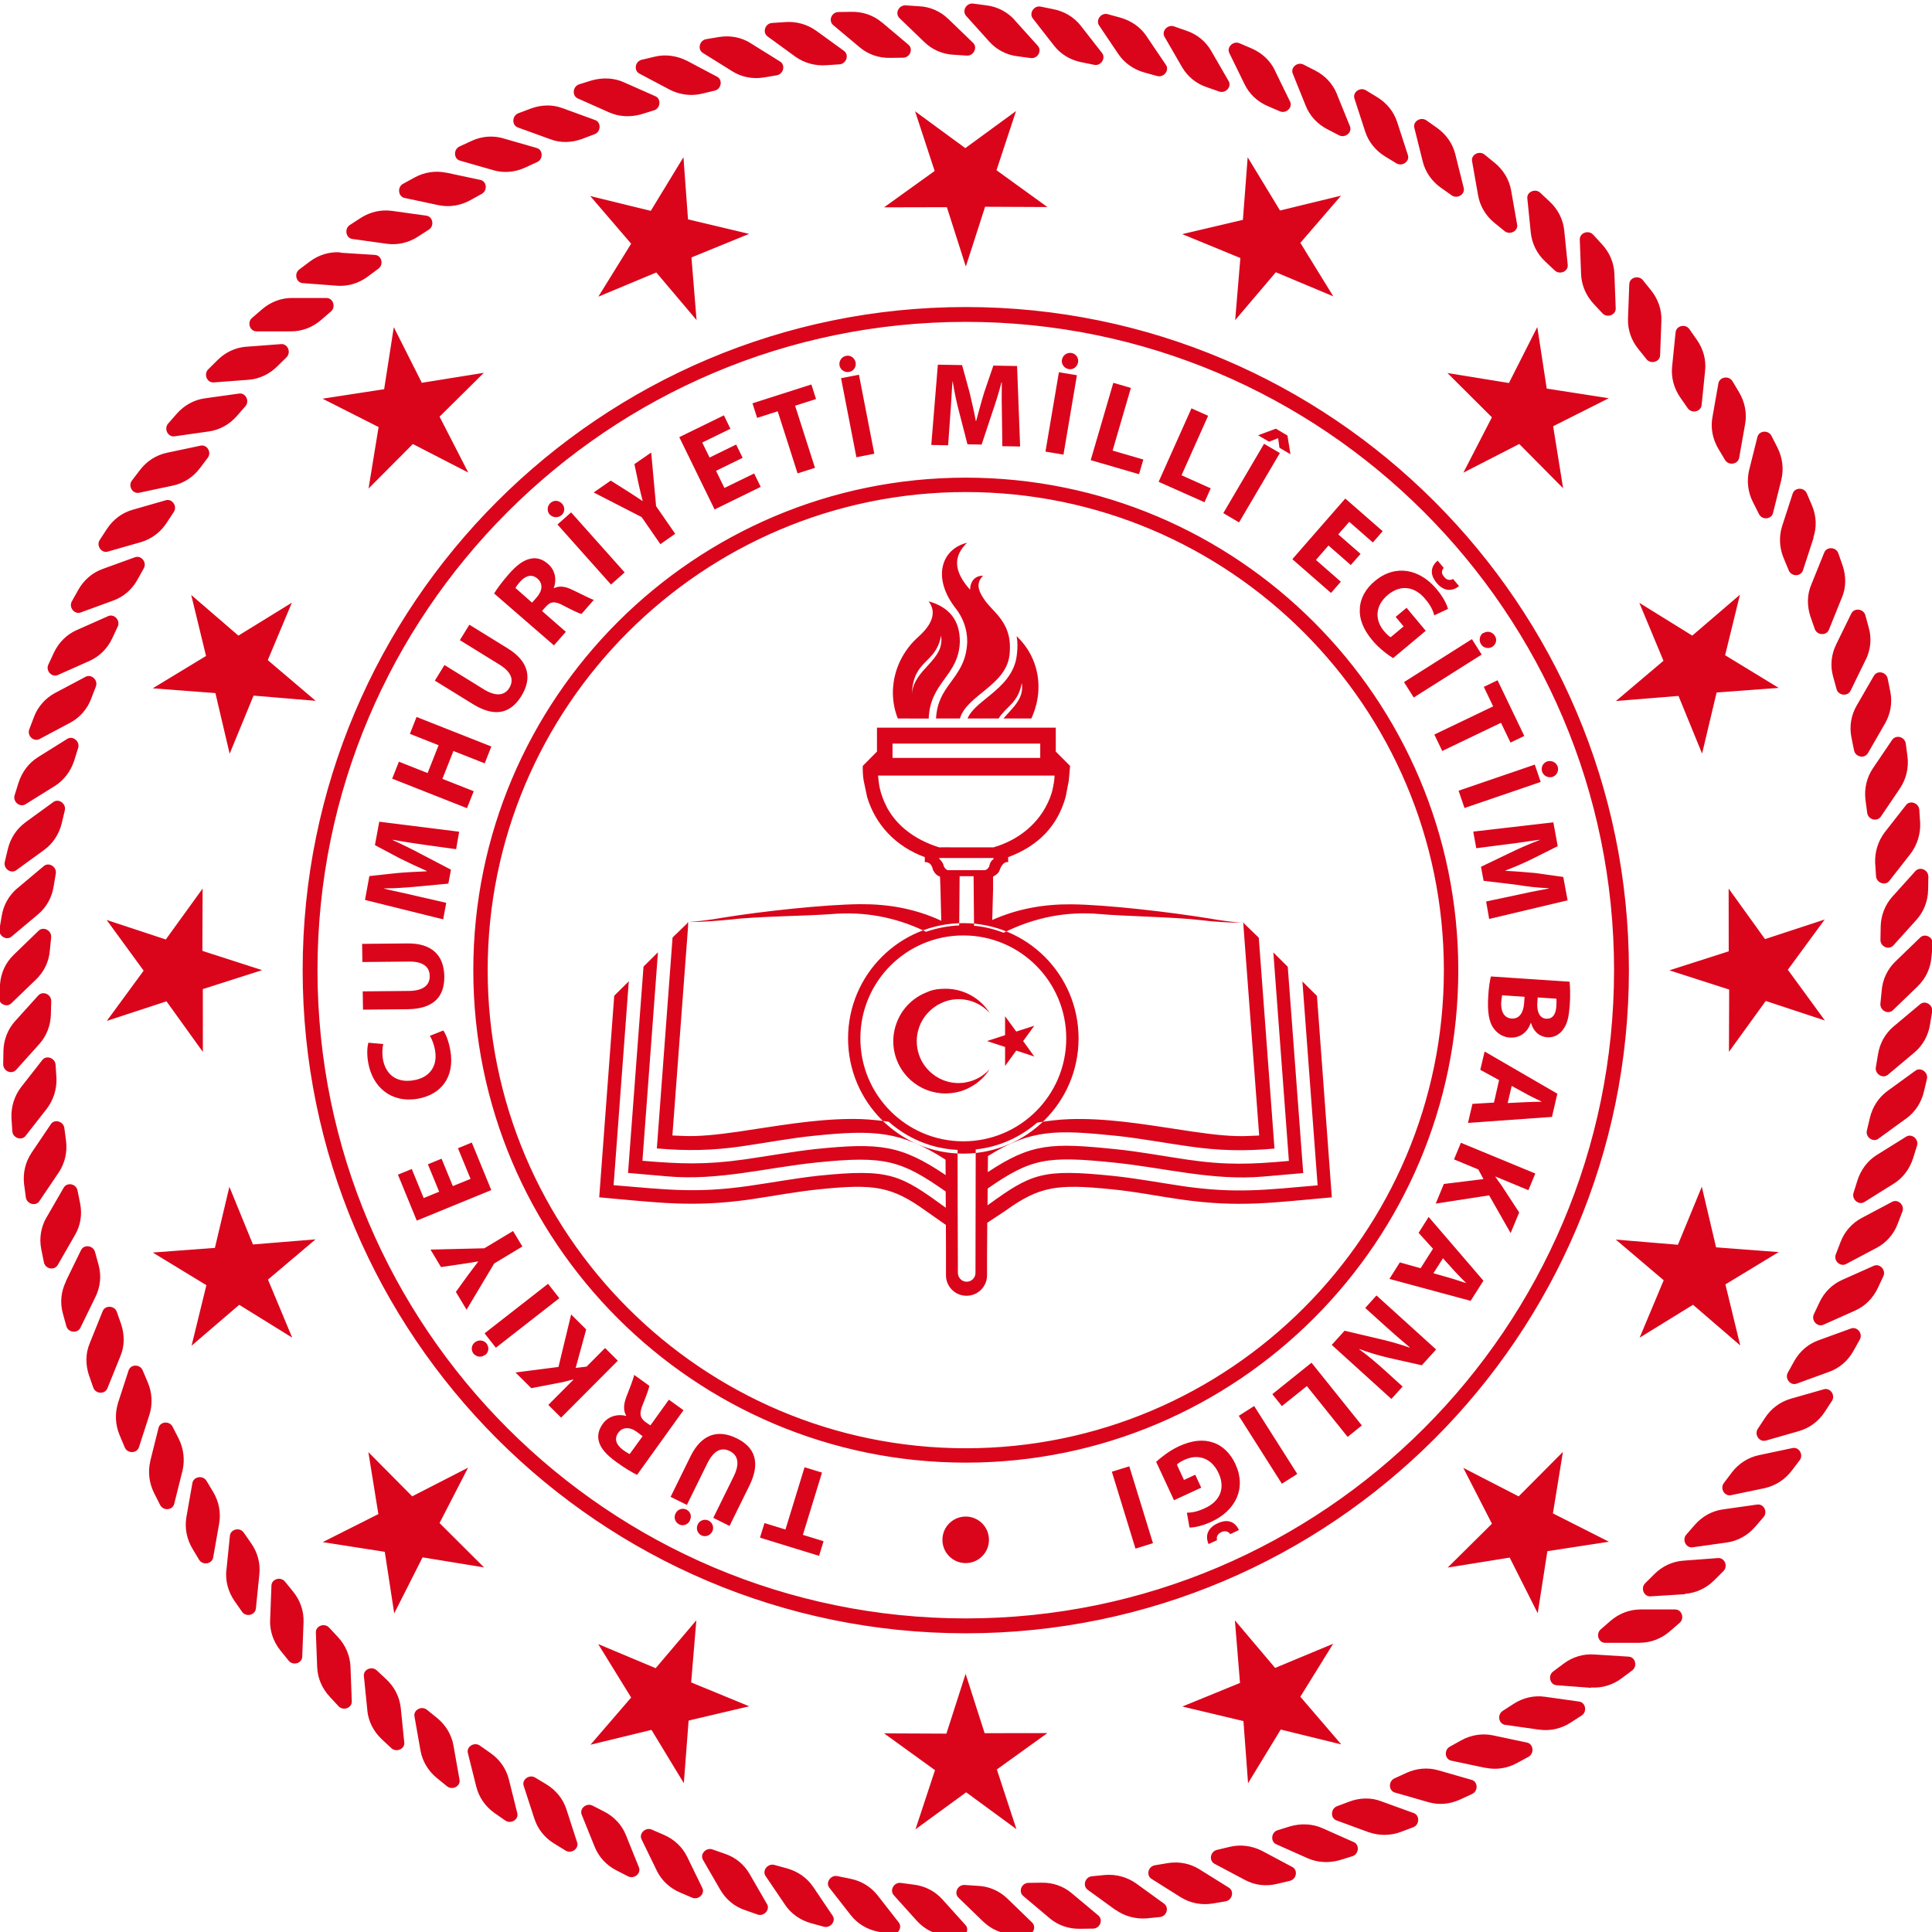 <svg xmlns="http://www.w3.org/2000/svg" fill="#da051b" viewBox="0 0 157 157"><path fill-rule="evenodd" d="m273.25 290.5h-2.814c-0.537 0-0.778-0.728-0.357-1.092l0.806-0.7c0.689-0.594 1.548-0.919 2.432-0.919h2.814c0.541 0 0.781 0.728 0.357 1.092l-0.806 0.696c-0.689 0.597-1.548 0.919-2.432 0.919zm3.681-3.952-2.81 0.177c-0.53 0.035-0.824-0.675-0.431-1.064l0.76-0.753c0.643-0.643 1.478-1.025 2.361-1.085l2.807-0.212c0.537-0.035 0.827 0.675 0.431 1.064l-0.756 0.753c-0.643 0.643-1.478 1.025-2.358 1.089zm3.397-4.2-2.789 0.392c-0.53 0.071-0.87-0.615-0.506-1.032l0.7-0.802c0.601-0.686 1.403-1.128 2.28-1.248l2.789-0.396c0.534-0.071 0.87 0.612 0.506 1.029l-0.703 0.81c-0.601 0.686-1.403 1.124-2.28 1.248zm3.093-4.42-2.757 0.576c-0.527 0.106-0.912-0.548-0.576-0.99l0.643-0.852c0.548-0.725 1.322-1.22 2.185-1.407l2.754-0.583c0.527-0.106 0.912 0.551 0.576 0.993l-0.647 0.852c-0.548 0.721-1.319 1.216-2.181 1.411zm2.772-4.634-2.701 0.774c-0.52 0.141-0.951-0.484-0.65-0.954l0.587-0.891c0.495-0.76 1.234-1.308 2.082-1.555l2.708-0.774c0.52-0.141 0.951 0.484 0.65 0.951l-0.587 0.894c-0.502 0.76-1.234 1.312-2.086 1.552zm2.446-4.815-2.641 0.962c-0.509 0.177-0.979-0.417-0.711-0.901l0.516-0.93c0.445-0.795 1.138-1.396 1.973-1.693l2.644-0.962c0.509-0.177 0.979 0.417 0.714 0.901l-0.523 0.933c-0.442 0.795-1.138 1.393-1.972 1.693zm2.107-4.974-2.574 1.149c-0.491 0.212-1.004-0.353-0.774-0.852l0.456-0.965c0.385-0.827 1.039-1.471 1.849-1.831l2.57-1.145c0.491-0.212 1.011 0.353 0.774 0.852l-0.456 0.969c-0.389 0.824-1.039 1.467-1.845 1.824zm1.753-5.101-2.489 1.319c-0.474 0.247-1.029-0.283-0.827-0.792l0.385-0.997c0.318-0.848 0.933-1.538 1.714-1.955l2.485-1.319c0.474-0.247 1.029 0.283 0.827 0.795l-0.382 0.997c-0.318 0.852-0.933 1.541-1.714 1.955zm1.393-5.215-2.386 1.492c-0.456 0.283-1.043-0.212-0.884-0.739l0.318-1.018c0.283-0.87 0.824-1.601 1.577-2.068l2.383-1.488c0.46-0.283 1.05 0.212 0.884 0.732l-0.318 1.018c-0.283 0.873-0.824 1.605-1.573 2.071zm1.022-5.303-2.277 1.654c-0.435 0.318-1.057-0.141-0.93-0.668l0.247-1.039c0.212-0.887 0.711-1.654 1.425-2.174l2.277-1.654c0.435-0.318 1.053 0.141 0.933 0.672l-0.247 1.039c-0.212 0.887-0.711 1.651-1.425 2.171zm0.654-5.354-2.153 1.806c-0.417 0.353-1.071-0.071-0.979-0.608l0.177-1.05c0.141-0.901 0.59-1.7 1.269-2.269l2.156-1.806c0.417-0.353 1.068 0.071 0.976 0.604l-0.177 1.057c-0.141 0.898-0.594 1.697-1.273 2.269zm0.283-5.394-2.026 1.955c-0.392 0.375-1.068 0.018-1.018-0.537l0.106-1.064c0.071-0.908 0.474-1.739 1.11-2.354l2.022-1.955c0.389-0.375 1.068-0.016 1.015 0.537l-0.106 1.064c-0.071 0.905-0.467 1.736-1.107 2.351zm-0.106-5.399-1.884 2.089c-0.364 0.399-1.06 0.106-1.05-0.46l0.019-1.071c0.019-0.909 0.353-1.76 0.94-2.421l1.881-2.089c0.361-0.399 1.064-0.106 1.053 0.467l-0.019 1.064c-0.019 0.912-0.353 1.764-0.94 2.421zm-0.477-5.374-1.732 2.213c-0.318 0.431-1.053 0.177-1.085-0.385l-0.071-1.071c-0.035-0.905 0.247-1.782 0.774-2.482l1.732-2.213c0.318-0.428 1.05-0.177 1.082 0.385l0.071 1.071c0.035 0.908-0.247 1.782-0.774 2.482zm-0.848-5.333-1.577 2.33c-0.318 0.449-1.039 0.247-1.11-0.318l-0.141-1.06c-0.106-0.905 0.106-1.799 0.594-2.531l1.577-2.33c0.318-0.449 1.039-0.247 1.107 0.318l0.141 1.06c0.106 0.905-0.106 1.792-0.594 2.528zm-1.227-5.257-1.403 2.432c-0.283 0.47-1.022 0.318-1.128-0.247l-0.212-1.05c-0.177-0.891-0.019-1.796 0.424-2.563l1.403-2.432c0.283-0.47 1.022-0.318 1.124 0.247l0.212 1.046c0.177 0.891 0.019 1.799-0.421 2.566zm-1.58-5.165-1.234 2.531c-0.247 0.481-1 0.378-1.135-0.141l-0.283-1.032c-0.247-0.877-0.141-1.792 0.247-2.588l1.237-2.528c0.247-0.484 1-0.378 1.138 0.141l0.283 1.032c0.247 0.877 0.141 1.792-0.247 2.588zm-1.941-5.036-1.053 2.609c-0.212 0.498-0.969 0.445-1.145-0.071l-0.353-1.008c-0.283-0.859-0.283-1.778 0.071-2.598l1.053-2.609c0.212-0.502 0.972-0.449 1.145 0.071l0.354 1.011c0.283 0.863 0.283 1.778-0.071 2.598zm-2.287-4.895-0.873 2.676c-0.177 0.513-0.93 0.516-1.149 5e-3l-0.41-0.986c-0.354-0.838-0.399-1.757-0.141-2.595l0.87-2.676c0.177-0.513 0.933-0.516 1.149 0l0.421 0.983c0.353 0.841 0.396 1.757 0.106 2.595zm-2.623-4.713-0.682 2.729c-0.141 0.527-0.894 0.583-1.145 0.071l-0.484-0.958c-0.414-0.81-0.513-1.718-0.318-2.577l0.682-2.729c0.141-0.523 0.898-0.576 1.149-0.071l0.481 0.951c0.41 0.81 0.516 1.725 0.318 2.581zm-2.945-4.525-0.488 2.768c-0.106 0.53-0.855 0.643-1.142 0.177l-0.548-0.916c-0.467-0.785-0.64-1.686-0.484-2.552l0.488-2.772c0.106-0.53 0.852-0.636 1.138-0.177l0.548 0.919c0.463 0.785 0.64 1.683 0.488 2.556zm-3.256-4.307-0.283 2.796c-0.071 0.537-0.806 0.696-1.124 0.247l-0.608-0.873c-0.52-0.749-0.756-1.637-0.665-2.513l0.283-2.796c0.071-0.541 0.81-0.7 1.121-0.247l0.615 0.88c0.523 0.746 0.756 1.63 0.661 2.51zm-3.55-4.073-0.106 2.81c-0.018 0.537-0.756 0.753-1.107 0.318l-0.665-0.831c-0.576-0.711-0.87-1.577-0.838-2.46l0.106-2.81c0.018-0.541 0.756-0.753 1.107-0.318l0.668 0.831c0.569 0.707 0.87 1.58 0.831 2.46zm-3.82-3.814 0.106 2.814c0.019 0.541-0.7 0.802-1.078 0.399l-0.728-0.785c-0.619-0.668-0.972-1.516-1.008-2.397l-0.106-2.814c-0.01-0.537 0.703-0.802 1.085-0.396l0.721 0.785c0.619 0.668 0.976 1.516 1.008 2.397zm-4.078-3.535 0.283 2.796c0.071 0.537-0.64 0.855-1.046 0.474l-0.781-0.732c-0.665-0.619-1.075-1.446-1.17-2.322l-0.283-2.796c-0.071-0.537 0.647-0.845 1.046-0.47l0.781 0.732c0.665 0.622 1.078 1.442 1.17 2.319zm-4.316-3.245 0.488 2.772c0.106 0.534-0.583 0.891-1.018 0.541l-0.827-0.672c-0.703-0.576-1.174-1.361-1.326-2.234l-0.488-2.768c-0.106-0.534 0.583-0.894 1.011-0.544l0.831 0.675c0.703 0.573 1.174 1.361 1.329 2.231zm-4.535-2.934 0.682 2.729c0.141 0.523-0.516 0.933-0.976 0.612l-0.87-0.615c-0.742-0.523-1.269-1.276-1.481-2.132l-0.682-2.733c-0.141-0.527 0.52-0.93 0.976-0.615l0.87 0.615c0.742 0.527 1.273 1.283 1.481 2.139zm-4.725-2.616 0.87 2.676c0.177 0.513-0.452 0.969-0.93 0.679l-0.912-0.555c-0.778-0.474-1.35-1.184-1.626-2.026l-0.87-2.676c-0.177-0.513 0.452-0.965 0.926-0.679l0.912 0.555c0.781 0.467 1.354 1.184 1.63 2.026zm-4.897-2.269 1.057 2.605c0.212 0.498-0.385 0.997-0.88 0.742l-0.944-0.488c-0.813-0.417-1.435-1.089-1.764-1.909l-1.053-2.609c-0.212-0.498 0.382-0.993 0.873-0.742l0.954 0.488c0.813 0.414 1.428 1.089 1.76 1.909zm-5.044-1.93 1.234 2.528c0.247 0.484-0.318 1.015-0.82 0.802l-0.983-0.424c-0.838-0.357-1.506-0.983-1.891-1.782l-1.234-2.528c-0.247-0.481 0.318-1.018 0.824-0.799l0.983 0.421c0.841 0.361 1.51 0.986 1.895 1.782zm-5.165-1.573 1.407 2.436c0.283 0.47-0.247 1.039-0.767 0.855l-1.008-0.353c-0.863-0.283-1.573-0.877-2.015-1.644l-1.407-2.436c-0.283-0.47 0.247-1.039 0.764-0.859l1.008 0.353c0.863 0.283 1.573 0.877 2.015 1.64zm-5.265-1.209 1.577 2.33c0.318 0.452-0.177 1.057-0.707 0.912l-1.029-0.283c-0.884-0.247-1.63-0.771-2.125-1.499l-1.573-2.337c-0.283-0.445 0.177-1.05 0.703-0.908l1.032 0.283c0.877 0.247 1.63 0.767 2.121 1.495zm-5.336-0.838 1.732 2.216c0.318 0.428-0.106 1.064-0.64 0.954l-1.046-0.212c-0.898-0.177-1.679-0.65-2.224-1.35l-1.729-2.216c-0.318-0.424 0.106-1.06 0.64-0.954l1.043 0.212c0.894 0.177 1.679 0.647 2.224 1.347zm-5.375-0.463 1.881 2.089c0.361 0.403-0.019 1.068-0.576 0.993l-1.053-0.141c-0.912-0.106-1.722-0.534-2.315-1.195l-1.884-2.093c-0.357-0.403 0.019-1.064 0.576-0.997l1.057 0.141c0.905 0.106 1.718 0.534 2.312 1.191zm-5.401-0.106 2.026 1.958c0.385 0.371 0.035 1.06-0.506 1.032l-1.064-0.071c-0.909-0.035-1.75-0.41-2.386-1.022l-2.029-1.955c-0.389-0.375-0.071-1.064 0.502-1.036l1.064 0.071c0.916 0.035 1.753 0.41 2.39 1.025zm-5.391 0.283 2.153 1.813c0.417 0.353 0.141 1.053-0.428 1.064l-1.068 0.013c-0.912 0.018-1.778-0.283-2.453-0.855l-2.156-1.806c-0.417-0.353-0.141-1.06 0.424-1.064l1.068-0.017c0.916-0.013 1.778 0.283 2.457 0.855zm-5.358 0.668 2.277 1.651c0.435 0.318 0.212 1.046-0.354 1.096l-1.068 0.071c-0.905 0.071-1.796-0.177-2.51-0.682l-2.273-1.654c-0.438-0.318-0.212-1.05 0.354-1.096l1.064-0.071c0.905-0.071 1.792 0.177 2.51 0.689zm-5.303 1.032 2.39 1.488c0.456 0.283 0.283 1.032-0.283 1.121l-1.057 0.177c-0.898 0.141-1.796-0.035-2.549-0.509l-2.386-1.488c-0.46-0.283-0.283-1.032 0.283-1.121l1.057-0.177c0.901-0.141 1.799 0.035 2.549 0.506zm-5.213 1.407 2.485 1.315c0.474 0.247 0.353 1.015-0.212 1.135l-1.039 0.247c-0.891 0.212-1.803 0.071-2.577-0.318l-2.489-1.319c-0.474-0.247-0.354-1.011 0.212-1.128l1.039-0.247c0.887-0.212 1.796-0.071 2.581 0.318zm-5.107 1.76 2.574 1.138c0.491 0.212 0.417 0.986-0.106 1.149l-1.029 0.318c-0.87 0.247-1.789 0.212-2.595-0.141l-2.57-1.142c-0.491-0.212-0.417-0.983 0.106-1.149l1.022-0.318c0.873-0.247 1.789-0.212 2.595 0.141zm-4.967 2.11 2.644 0.965c0.506 0.177 0.484 0.951-0.035 1.149l-1 0.378c-0.845 0.318-1.771 0.353-2.598 0.034l-2.644-0.958c-0.506-0.177-0.481-0.954 0.035-1.152l1-0.378c0.848-0.318 1.771-0.353 2.598-0.035zm-4.808 2.457 2.704 0.778c0.52 0.141 0.551 0.916 0.035 1.149l-0.969 0.445c-0.831 0.382-1.743 0.46-2.588 0.212l-2.711-0.778c-0.516-0.141-0.544-0.916-0.035-1.149l0.969-0.449c0.824-0.385 1.739-0.46 2.591-0.212zm-4.629 2.786 2.754 0.587c0.527 0.106 0.612 0.873 0.106 1.142l-0.933 0.516c-0.795 0.438-1.704 0.576-2.57 0.396l-2.754-0.587c-0.527-0.106-0.612-0.873-0.141-1.142l0.94-0.516c0.799-0.438 1.704-0.576 2.566-0.396zm-4.42 3.104 2.786 0.389c0.534 0.071 0.672 0.827 0.212 1.131l-0.901 0.58c-0.764 0.495-1.658 0.696-2.531 0.573l-2.789-0.389c-0.534-0.071-0.665-0.831-0.212-1.131l0.894-0.583c0.771-0.491 1.665-0.693 2.538-0.569zm-4.192 3.401 2.807 0.177c0.537 0.035 0.728 0.781 0.283 1.117l-0.859 0.636c-0.725 0.551-1.605 0.81-2.485 0.753l-2.807-0.212c-0.541-0.035-0.728-0.781-0.283-1.113l0.855-0.643c0.725-0.544 1.605-0.81 2.489-0.746zm-3.947 3.679h2.817c0.537 0 0.778 0.732 0.357 1.096l-0.806 0.696c-0.689 0.597-1.545 0.919-2.432 0.919h-2.81c-0.541 0-0.785-0.732-0.361-1.092l0.806-0.696c0.689-0.597 1.545-0.926 2.432-0.926zm-3.679 3.958 2.81-0.212c0.537-0.035 0.827 0.672 0.438 1.064l-0.764 0.753c-0.643 0.64-1.478 1.025-2.358 1.085l-2.81 0.212c-0.537 0.035-0.831-0.675-0.431-1.068l0.756-0.749c0.647-0.647 1.478-1.025 2.361-1.089zm-3.394 4.195 2.789-0.389c0.534-0.071 0.87 0.615 0.506 1.032l-0.7 0.802c-0.601 0.686-1.403 1.128-2.28 1.248l-2.786 0.396c-0.534 0.071-0.873-0.612-0.513-1.036l0.703-0.802c0.601-0.682 1.403-1.131 2.28-1.251zm-3.093 4.427 2.75-0.583c0.53-0.106 0.916 0.548 0.576 0.993l-0.643 0.852c-0.548 0.725-1.322 1.22-2.188 1.403l-2.75 0.583c-0.527 0.106-0.912-0.551-0.58-0.99l0.647-0.848c0.551-0.728 1.322-1.227 2.185-1.407zm-2.779 4.631 2.704-0.778c0.52-0.141 0.951 0.491 0.647 0.951l-0.587 0.894c-0.498 0.764-1.234 1.312-2.082 1.559l-2.704 0.774c-0.516 0.141-0.947-0.488-0.647-0.951l0.587-0.898c0.498-0.76 1.234-1.312 2.082-1.552zm-2.443 4.811 2.644-0.958c0.506-0.177 0.979 0.421 0.711 0.901l-0.52 0.933c-0.445 0.799-1.138 1.396-1.973 1.693l-2.641 0.965c-0.506 0.177-0.983-0.417-0.714-0.905l0.523-0.933c0.445-0.795 1.142-1.396 1.973-1.697zm-2.107 4.969 2.57-1.142c0.491-0.212 1.008 0.354 0.774 0.852l-0.452 0.965c-0.385 0.824-1.039 1.467-1.849 1.828l-2.57 1.145c-0.491 0.212-1.008-0.353-0.767-0.852l0.452-0.969c0.385-0.824 1.039-1.471 1.849-1.835zm-1.753 5.109 2.489-1.322c0.474-0.247 1.032 0.283 0.831 0.795l-0.385 0.997c-0.318 0.845-0.933 1.541-1.714 1.951l-2.485 1.322c-0.477 0.247-1.032-0.283-0.827-0.792l0.378-1c0.318-0.848 0.937-1.534 1.714-1.955zm-1.389 5.217 2.386-1.492c0.456-0.283 1.046 0.212 0.884 0.735l-0.318 1.022c-0.283 0.87-0.827 1.598-1.573 2.071l-2.393 1.488c-0.452 0.283-1.046-0.212-0.88-0.735l0.318-1.018c0.283-0.873 0.827-1.601 1.577-2.071zm-1.025 5.299 2.28-1.658c0.435-0.318 1.057 0.141 0.93 0.675l-0.247 1.039c-0.212 0.887-0.711 1.654-1.428 2.178l-2.273 1.651c-0.438 0.318-1.06-0.141-0.933-0.668l0.247-1.039c0.212-0.887 0.711-1.654 1.425-2.174zm-0.654 5.358 2.156-1.81c0.414-0.354 1.068 0.071 0.976 0.604l-0.177 1.053c-0.141 0.901-0.59 1.697-1.269 2.269l-2.156 1.806c-0.41 0.353-1.068-0.071-0.976-0.601l0.177-1.057c0.141-0.898 0.594-1.697 1.269-2.269zm-0.283 5.395 2.022-1.958c0.389-0.368 1.064-0.013 1.015 0.541l-0.106 1.064c-0.071 0.905-0.474 1.736-1.11 2.351l-2.029 1.955c-0.385 0.375-1.064 0.016-1.011-0.537l0.106-1.064c0.071-0.905 0.47-1.736 1.11-2.347zm0.106 5.397 1.884-2.089c0.361-0.396 1.06-0.106 1.053 0.463l-0.028 1.068c-0.019 0.909-0.353 1.764-0.944 2.421l-1.881 2.093c-0.361 0.403-1.06 0.106-1.05-0.463l0.019-1.068c0.019-0.912 0.354-1.764 0.94-2.421zm0.477 5.376 1.732-2.216c0.318-0.424 1.05-0.177 1.082 0.389l0.071 1.075c0.035 0.905-0.247 1.782-0.774 2.478l-1.732 2.216c-0.318 0.424-1.057 0.177-1.082-0.392l-0.071-1.068c-0.035-0.908 0.247-1.789 0.774-2.482zm0.852 5.332 1.573-2.33c0.283-0.452 1.039-0.247 1.103 0.318l0.141 1.064c0.106 0.901-0.106 1.792-0.594 2.528l-1.577 2.333c-0.283 0.449-1.039 0.247-1.103-0.318l-0.141-1.057c-0.106-0.905 0.106-1.796 0.597-2.531zm1.216 5.258 1.407-2.439c0.283-0.463 1.022-0.318 1.124 0.247l0.212 1.046c0.177 0.894 0.028 1.799-0.424 2.563l-1.403 2.439c-0.283 0.467-1.022 0.318-1.124-0.247l-0.212-1.05c-0.177-0.894-0.019-1.799 0.417-2.566zm1.584 5.161 1.234-2.531c0.247-0.481 0.997-0.375 1.138 0.177l0.283 1.032c0.247 0.88 0.141 1.789-0.247 2.591l-1.234 2.528c-0.247 0.484-1 0.378-1.138-0.141l-0.283-1.032c-0.247-0.88-0.141-1.796 0.247-2.591zm1.941 5.037 1.05-2.605c0.212-0.502 0.969-0.452 1.149 0.071l0.353 1.008c0.283 0.863 0.283 1.778-0.071 2.602l-1.053 2.605c-0.212 0.502-0.969 0.449-1.145-0.071l-0.353-1.008c-0.283-0.863-0.283-1.775 0.071-2.598zm2.284 4.889 0.87-2.672c0.177-0.52 0.93-0.52 1.145-5e-3l0.417 0.986c0.353 0.834 0.396 1.753 0.141 2.595l-0.866 2.676c-0.177 0.513-0.937 0.513-1.149 5e-3l-0.414-0.986c-0.357-0.841-0.396-1.753-0.141-2.595zm2.623 4.72 0.682-2.729c0.141-0.527 0.901-0.583 1.149-0.071l0.484 0.947c0.407 0.817 0.513 1.725 0.318 2.584l-0.682 2.733c-0.141 0.52-0.894 0.573-1.145 0.071l-0.481-0.951c-0.41-0.81-0.516-1.725-0.318-2.581zm2.945 4.522 0.488-2.768c0.106-0.534 0.852-0.643 1.142-0.177l0.551 0.919c0.467 0.781 0.633 1.686 0.481 2.552l-0.488 2.772c-0.106 0.534-0.852 0.64-1.142 0.177l-0.548-0.916c-0.463-0.785-0.636-1.683-0.484-2.556zm3.252 4.308 0.283-2.796c0.071-0.534 0.799-0.7 1.124-0.247l0.608 0.877c0.523 0.746 0.756 1.633 0.661 2.51l-0.283 2.8c-0.071 0.534-0.81 0.696-1.124 0.247l-0.612-0.877c-0.516-0.746-0.753-1.633-0.665-2.513zm3.552 4.075 0.106-2.814c0.019-0.537 0.753-0.753 1.103-0.318l0.675 0.831c0.569 0.707 0.863 1.577 0.831 2.46l-0.106 2.814c-0.019 0.537-0.753 0.749-1.103 0.318l-0.672-0.831c-0.573-0.711-0.866-1.577-0.838-2.457zm3.822 3.814-0.106-2.814c-0.019-0.541 0.703-0.802 1.078-0.396l0.728 0.781c0.619 0.665 0.972 1.516 1.008 2.397l0.106 2.81c0.019 0.544-0.7 0.806-1.082 0.396l-0.721-0.781c-0.619-0.668-0.979-1.513-1.008-2.393zm4.08 3.535-0.283-2.8c-0.071-0.534 0.64-0.852 1.046-0.47l0.781 0.732c0.665 0.619 1.075 1.442 1.17 2.322l0.283 2.796c0.071 0.534-0.647 0.845-1.05 0.47l-0.785-0.735c-0.665-0.619-1.075-1.439-1.167-2.319zm4.316 3.245-0.488-2.768c-0.106-0.534 0.583-0.894 1.015-0.544l0.831 0.672c0.703 0.576 1.17 1.365 1.322 2.234l0.491 2.768c0.106 0.53-0.58 0.891-1.011 0.544l-0.831-0.675c-0.703-0.576-1.174-1.361-1.329-2.234zm4.534 2.938-0.682-2.729c-0.141-0.523 0.52-0.933 0.976-0.612l0.873 0.615c0.746 0.523 1.269 1.276 1.481 2.135l0.682 2.729c0.141 0.527-0.52 0.93-0.976 0.608l-0.873-0.608c-0.742-0.527-1.269-1.28-1.478-2.139zm4.725 2.612-0.87-2.676c-0.177-0.513 0.452-0.965 0.926-0.679l0.916 0.551c0.778 0.474 1.354 1.184 1.626 2.026l0.87 2.68c0.177 0.509-0.452 0.965-0.93 0.679l-0.912-0.559c-0.778-0.47-1.354-1.184-1.626-2.026zm4.897 2.273-1.053-2.605c-0.212-0.502 0.385-0.993 0.88-0.742l0.947 0.484c0.813 0.417 1.439 1.092 1.764 1.912l1.053 2.609c0.212 0.498-0.382 0.993-0.877 0.742l-0.951-0.488c-0.81-0.414-1.432-1.089-1.764-1.912zm5.044 1.93-1.23-2.528c-0.247-0.484 0.318-1.022 0.824-0.802l0.979 0.424c0.838 0.361 1.506 0.986 1.895 1.782l1.23 2.528c0.247 0.484-0.318 1.018-0.824 0.799l-0.983-0.421c-0.838-0.357-1.506-0.986-1.895-1.782zm5.168 1.573-1.407-2.436c-0.283-0.47 0.247-1.039 0.767-0.855l1.008 0.353c0.863 0.283 1.573 0.877 2.011 1.644l1.407 2.436c0.283 0.47-0.247 1.039-0.767 0.855l-1.004-0.354c-0.863-0.283-1.573-0.88-2.011-1.644zm5.259 1.205-1.577-2.326c-0.318-0.452 0.177-1.057 0.707-0.912l1.029 0.283c0.88 0.247 1.63 0.771 2.125 1.502l1.573 2.33c0.318 0.445-0.177 1.05-0.703 0.908l-1.032-0.283c-0.884-0.247-1.63-0.767-2.125-1.502zm5.336 0.841-1.729-2.213c-0.353-0.428 0.106-1.064 0.636-0.958l1.046 0.212c0.898 0.177 1.679 0.654 2.224 1.347l1.732 2.216c0.318 0.424-0.106 1.06-0.64 0.954l-1.046-0.212c-0.898-0.177-1.679-0.647-2.224-1.35zm5.378 0.47-1.881-2.089c-0.361-0.403 0.019-1.068 0.573-0.997l1.057 0.141c0.909 0.106 1.722 0.534 2.315 1.191l1.884 2.089c0.357 0.403-0.019 1.068-0.573 0.997l-1.06-0.141c-0.901-0.106-1.718-0.53-2.312-1.188zm5.401 0.071-2.022-1.958c-0.389-0.371-0.071-1.06 0.502-1.032l1.064 0.071c0.912 0.035 1.753 0.41 2.39 1.018l2.022 1.958c0.389 0.375 0.071 1.064-0.502 1.036l-1.064-0.071c-0.912-0.035-1.753-0.414-2.39-1.025zm5.391-0.283-2.153-1.813c-0.414-0.353-0.141-1.053 0.424-1.064l1.068-0.016c0.912-0.015 1.778 0.283 2.453 0.859l2.16 1.806c0.41 0.354 0.141 1.057-0.428 1.068l-1.068 0.014c-0.912 0.015-1.778-0.283-2.453-0.852zm5.362-0.665-2.28-1.654c-0.431-0.318-0.212-1.05 0.357-1.096l1.068-0.106c0.901-0.071 1.789 0.177 2.506 0.682l2.28 1.651c0.435 0.318 0.212 1.046-0.354 1.089l-1.064 0.106c-0.908 0.071-1.792-0.177-2.506-0.682zm5.298-1.036-2.383-1.499c-0.46-0.283-0.283-1.025 0.283-1.11l1.057-0.177c0.898-0.141 1.799 0.035 2.552 0.509l2.386 1.488c0.46 0.283 0.283 1.032-0.283 1.117l-1.057 0.177c-0.901 0.141-1.796-0.035-2.552-0.506zm5.219-1.407-2.485-1.319c-0.477-0.247-0.354-1.011 0.212-1.135l1.039-0.247c0.894-0.212 1.803-0.071 2.584 0.318l2.482 1.322c0.477 0.247 0.353 1.008-0.212 1.131l-1.043 0.247c-0.887 0.212-1.799 0.106-2.577-0.318zm5.103-1.76-2.57-1.145c-0.491-0.212-0.421-0.979 0.106-1.142l1.025-0.318c0.87-0.247 1.785-0.212 2.595 0.141l2.57 1.142c0.491 0.212 0.414 0.983-0.106 1.145l-1.022 0.318c-0.873 0.247-1.792 0.212-2.595-0.141zm4.969-2.114-2.644-0.969c-0.509-0.177-0.481-0.947 0.028-1.149l1-0.378c0.855-0.318 1.771-0.353 2.598-0.031l2.641 0.958c0.509 0.177 0.484 0.954-0.028 1.152l-1 0.378c-0.852 0.318-1.768 0.318-2.598 0.035zm4.808-2.457-2.708-0.778c-0.516-0.141-0.548-0.916-0.035-1.152l0.972-0.445c0.831-0.382 1.743-0.456 2.591-0.212l2.708 0.778c0.516 0.141 0.548 0.916 0.035 1.149l-0.972 0.449c-0.824 0.385-1.739 0.46-2.588 0.212zm4.624-2.786-2.75-0.583c-0.53-0.106-0.612-0.873-0.106-1.145l0.933-0.516c0.799-0.438 1.707-0.576 2.574-0.392l2.75 0.583c0.527 0.106 0.608 0.873 0.141 1.145l-0.94 0.513c-0.795 0.438-1.7 0.576-2.566 0.392zm4.424-3.097-2.793-0.396c-0.537-0.071-0.668-0.827-0.212-1.128l0.898-0.58c0.764-0.495 1.661-0.7 2.535-0.576l2.786 0.392c0.534 0.071 0.668 0.831 0.212 1.128l-0.898 0.58c-0.767 0.498-1.658 0.696-2.531 0.576zm4.19-3.404-2.807-0.212c-0.537-0.035-0.728-0.778-0.283-1.113l0.855-0.64c0.725-0.544 1.605-0.81 2.485-0.746l2.807 0.177c0.541 0.035 0.728 0.781 0.283 1.117l-0.859 0.643c-0.725 0.544-1.605 0.806-2.485 0.746zm-57.457-120.31 4.11-2.955-1.591-4.85 4.083 2.994 4.121-3.012-1.587 4.808 4.137 2.991-5.063-0.023-1.566 4.858-1.541-4.822zm-23.219 7.259 2.665-4.304-3.323-3.873 4.918 1.205 2.655-4.359 0.371 5.048 4.966 1.181-4.686 1.916 0.414 5.087-3.27-3.866zm-18.675 15.592 0.817-4.996-4.553-2.305 5.004-0.771 0.785-5.042 2.277 4.521 5.039-0.81-3.596 3.563 2.33 4.541-4.5-2.319zm-11.286 21.551-1.159-4.928-5.089-0.389 4.329-2.627-1.205-4.959 3.835 3.305 4.345-2.676-1.958 4.668 3.889 3.305-5.045-0.421zm-2.178 24.229-2.955-4.109-4.85 1.591 2.994-4.083-3.008-4.121 4.808 1.587 2.991-4.136-0.019 5.062 4.857 1.566-4.821 1.541zm7.259 23.219-4.304-2.665-3.873 3.323 1.205-4.918-4.358-2.655 5.049-0.375 1.177-4.966 1.916 4.686 5.086-0.414-3.865 3.27zm15.592 18.673-4.996-0.817-2.305 4.553-0.767-5.003-5.042-0.788 4.521-2.277-0.813-5.038 3.563 3.595 4.541-2.33-2.319 4.501zm21.55 11.287-4.927 1.159-0.389 5.089-2.627-4.33-4.959 1.205 3.305-3.834-2.676-4.345 4.669 1.958 3.305-3.889-0.421 5.045zm24.23 2.178-4.109 2.955 1.591 4.85-4.083-2.994-4.121 3.008 1.587-4.807-4.137-2.991 5.063 0.023 1.562-4.858 1.545 4.821zm23.219-7.259-2.665 4.304 3.323 3.872-4.917-1.205-2.655 4.359-0.375-5.049-4.965-1.181 4.685-1.916-0.414-5.087 3.27 3.866zm18.673-15.593-0.813 4.997 4.553 2.305-5.004 0.767-0.785 5.041-2.277-4.519-5.038 0.81 3.596-3.564-2.33-4.541 4.501 2.319zm11.286-21.55 1.159 4.928 5.089 0.385-4.33 2.627 1.205 4.96-3.835-3.305-4.343 2.676 1.958-4.668-3.89-3.305 5.045 0.421zm2.181-24.229 2.955 4.109 4.849-1.591-2.994 4.082 3.012 4.122-4.807-1.587-2.991 4.136 0.019-5.062-4.858-1.562 4.821-1.545zm-7.259-23.219 4.304 2.665 3.873-3.323-1.205 4.917 4.357 2.655-5.048 0.375-1.181 4.963-1.916-4.685-5.086 0.414 3.865-3.27zm-15.592-18.675 4.996 0.813 2.305-4.552 0.767 5.004 5.042 0.785-4.521 2.277 0.81 5.038-3.563-3.596-4.542 2.33 2.319-4.499zm-21.551-11.286 4.928-1.159 0.389-5.089 2.627 4.329 4.959-1.205-3.305 3.834 2.676 4.346-4.668-1.958-3.305 3.89 0.421-5.046zm-17.59 99.833c-22.068 0-40.021-17.951-40.021-40.02 0-22.07 17.953-40.023 40.021-40.023 22.067 0 40.022 17.953 40.022 40.023 0 22.069-17.955 40.02-40.022 40.02zm0-78.873c-21.423 0-38.853 17.431-38.853 38.853 0 21.423 17.429 38.851 38.853 38.851s38.85-17.428 38.85-38.851c0-21.422-17.427-38.853-38.85-38.853zm0 92.741c-29.716 0-53.888-24.176-53.888-53.888 0-29.713 24.172-53.888 53.888-53.888 29.711 0 53.887 24.175 53.887 53.888 0 29.712-24.176 53.888-53.887 53.888zm0-106.57c-29.049 0-52.683 23.632-52.683 52.681 0 29.049 23.635 52.68 52.683 52.68 29.048 0 52.68-23.631 52.68-52.68 0-29.049-23.632-52.681-52.68-52.681zm-13.238 98.571 1.679 0.516-0.364 1.188-4.803-1.478 0.368-1.184 1.704 0.523 1.552-5.061 1.418 0.435zm-7.28-1.382 1.661-3.376c0.495-1.008 0.364-1.711-0.318-2.047-0.696-0.354-1.319-0.035-1.828 0.993l-1.661 3.376-1.326-0.65 1.619-3.291c0.891-1.81 2.227-2.224 3.76-1.467 1.478 0.728 1.948 1.972 1.025 3.846l-1.612 3.273zm-1.895 0.212c-0.177 0.353-0.548 0.477-0.887 0.318-0.318-0.177-0.456-0.548-0.283-0.887 0.141-0.318 0.534-0.474 0.873-0.318 0.353 0.177 0.46 0.559 0.283 0.884zm1.81 0.891c-0.177 0.353-0.555 0.474-0.894 0.318-0.318-0.177-0.445-0.544-0.283-0.887 0.141-0.318 0.534-0.47 0.866-0.318 0.354 0.177 0.467 0.566 0.318 0.884zm-6.111-4.595c-0.431-0.212-1.039-0.58-1.679-1.043-0.788-0.566-1.255-1.082-1.418-1.651-0.141-0.481-0.035-0.976 0.318-1.464 0.488-0.675 1.301-0.795 1.877-0.633l0.019-0.023c-0.247-0.417-0.212-0.919 4e-3 -1.502 0.283-0.718 0.601-1.531 0.643-1.81l1.23 0.884c-0.018 0.212-0.212 0.735-0.52 1.502-0.318 0.764-0.247 1.11 0.247 1.471l0.364 0.247 1.502-2.089 1.188 0.855zm0.452-3.143-0.47-0.353c-0.601-0.431-1.17-0.389-1.506 0.071-0.353 0.488-0.177 0.972 0.354 1.375 0.283 0.212 0.474 0.318 0.573 0.353zm-6.625-1.51-1.039-1.032 2.036-2.047-0.019-0.021c-0.283 0.071-0.555 0.141-0.82 0.212l-2.581 0.495-1.283-1.276 3.493-0.449 1.029-4.265 1.223 1.216-0.855 3.128 0.887-0.106 1.502-1.513 1.036 1.032zm-6.182-5.104c-0.283 0.247-0.711 0.177-0.944-0.106-0.212-0.283-0.177-0.693 0.141-0.923 0.283-0.212 0.696-0.177 0.923 0.106 0.247 0.318 0.177 0.728-0.106 0.94zm-0.035-1.746 5.158-4.025 0.916 1.17-5.159 4.025zm3.072-7.056-2.291 1.379-2.245 3.756-0.87-1.446 1-1.382c0.318-0.417 0.534-0.714 0.813-1.078l-9e-3 -0.016c-0.424 0.071-0.827 0.141-1.326 0.212l-1.686 0.247-0.852-1.421 4.374-0.106 2.333-1.403zm-6.568-7.136 0.916 2.227 1.439-0.587-1.022-2.489 1.124-0.463 1.584 3.864-6.056 2.482-1.531-3.736 1.124-0.46 0.969 2.361 1.258-0.516-0.916-2.227zm0.141-10.419c0.177 0.247 0.431 0.824 0.569 1.605 0.392 2.224-0.792 3.615-2.627 3.939-2.199 0.385-3.697-0.965-4.04-2.913-0.141-0.753-0.071-1.354 7e-3 -1.637l1.209 0.106c-0.071 0.318-0.106 0.749-0.019 1.266 0.212 1.156 1.06 1.93 2.492 1.679 1.29-0.212 1.966-1.135 1.739-2.432-0.071-0.438-0.247-0.908-0.424-1.177zm-6.549-3.178 3.763-0.035c1.124-0.014 1.69-0.449 1.683-1.205-9e-3 -0.774-0.559-1.198-1.711-1.181l-3.763 0.035-0.019-1.474 3.666-0.035c2.018-0.028 2.991 0.979 3.012 2.687 0.019 1.647-0.877 2.63-2.962 2.658l-3.645 0.035zm5.101-11.9c-0.778-0.106-1.718-0.247-2.651-0.421l-6e-3 0.03c0.781 0.354 1.651 0.781 2.358 1.163l2.369 1.237-0.212 1.135-2.612 0.247c-0.792 0.071-1.746 0.141-2.616 0.141l-2e-3 0.019c0.859 0.212 1.849 0.403 2.637 0.597l2.421 0.555-0.247 1.343-6.354-1.577 0.354-1.937 2.259-0.247c0.781-0.071 1.619-0.106 2.397-0.141l6e-3 -0.03c-0.714-0.318-1.52-0.689-2.199-1.029l-2.011-1.071 0.353-1.902 6.493 0.813-0.247 1.421zm-2.16-6.765 2.333 0.923 0.894-2.262-2.333-0.923 0.541-1.372 6.078 2.4-0.541 1.368-2.542-1.004-0.894 2.266 2.545 1.004-0.548 1.379-6.079-2.4zm3.703-7.855 3.199 1.976c0.958 0.59 1.669 0.527 2.064-0.106 0.407-0.661 0.177-1.308-0.813-1.916l-3.199-1.976 0.774-1.255 3.118 1.927c1.718 1.057 1.997 2.429 1.099 3.88-0.866 1.403-2.149 1.746-3.924 0.65l-3.1-1.912zm4.034-5.815c0.247-0.41 0.675-0.979 1.195-1.573 0.636-0.728 1.195-1.145 1.778-1.255 0.488-0.106 0.972 0.035 1.425 0.445 0.629 0.548 0.672 1.372 0.452 1.93l0.019 0.02c0.438-0.212 0.933-0.141 1.495 0.141 0.689 0.318 1.467 0.739 1.739 0.81l-0.997 1.142c-0.212-0.035-0.711-0.283-1.446-0.661-0.728-0.407-1.082-0.354-1.485 0.106l-0.283 0.318 1.937 1.693-0.965 1.103zm3.083 0.746 0.385-0.438c0.484-0.555 0.495-1.124 0.071-1.502-0.452-0.396-0.947-0.283-1.403 0.212-0.247 0.283-0.354 0.442-0.403 0.534zm1.435-7.159c-0.247-0.283-0.212-0.7 0.071-0.951 0.283-0.247 0.679-0.212 0.93 0.071 0.247 0.247 0.247 0.679-0.035 0.926-0.283 0.247-0.714 0.212-0.944-0.035zm1.739-0.177 4.351 4.88-1.11 0.986-4.349-4.88zm7.254 2.584-1.524-2.202-3.897-2.001 1.389-0.962 1.446 0.912c0.438 0.283 0.749 0.484 1.128 0.742l0.019-0.011c-0.106-0.417-0.212-0.817-0.318-1.312l-0.354-1.669 1.365-0.944 0.399 4.362 1.552 2.241zm6.686-7.017-2.163 1.057 0.682 1.393 2.414-1.177 0.534 1.089-3.747 1.835-2.87-5.877 3.626-1.771 0.53 1.092-2.291 1.117 0.597 1.22 2.16-1.057zm2.849-3.78-1.672 0.534-0.378-1.184 4.786-1.531 0.378 1.184-1.7 0.544 1.615 5.046-1.414 0.452zm5.025-3.724c-0.071-0.368 0.177-0.714 0.537-0.785 0.364-0.071 0.696 0.177 0.767 0.534 0.071 0.353-0.141 0.7-0.513 0.774-0.382 0.071-0.725-0.177-0.792-0.52zm1.577 0.753 1.248 6.42-1.456 0.283-1.248-6.421zm11.619 3.309c-0.019-0.785-0.028-1.736-0.01-2.687h-0.028c-0.212 0.831-0.506 1.757-0.771 2.517l-0.841 2.535-1.152-0.022-0.654-2.542c-0.212-0.767-0.407-1.704-0.544-2.559l-0.019-2e-3c-0.071 0.884-0.106 1.891-0.177 2.704l-0.177 2.478-1.368-0.025 0.534-6.524 1.969 0.033 0.601 2.192c0.177 0.76 0.378 1.58 0.513 2.347l0.028-7e-4c0.212-0.753 0.435-1.612 0.661-2.337l0.739-2.16 1.927 0.035 0.247 6.54-1.446-0.026zm6.093-3.27-1.092 6.452-1.464-0.247 1.092-6.449zm-1.216-1.258c0.071-0.375 0.41-0.612 0.781-0.548 0.361 0.071 0.594 0.392 0.527 0.767-0.071 0.354-0.389 0.608-0.753 0.544-0.382-0.071-0.619-0.421-0.559-0.764zm4.174 1.874 1.428 0.414-1.485 5.093 2.499 0.728-0.353 1.191-3.926-1.142zm6.35 2.075 1.354 0.604-2.16 4.835 2.372 1.06-0.506 1.131-3.727-1.661zm7.184 3.634-3.316 5.634-1.28-0.753 3.312-5.636zm0.615-1.428 0.247 1.524-0.894-0.527-0.106-0.764-0.019-0.01-0.721 0.283-0.887-0.523 1.442-0.537zm5.15 10.526-1.813-1.584-1.022 1.17 2.026 1.771-0.799 0.912-3.143-2.743 4.303-4.929 3.04 2.655-0.799 0.916-1.919-1.679-0.894 1.022 1.813 1.584zm3.44 7.565c-0.41-0.247-1.128-0.778-1.683-1.439-0.764-0.916-1.085-1.771-1.022-2.605 0.035-0.824 0.491-1.623 1.234-2.231 1.676-1.386 3.641-0.965 5.012 0.679 0.541 0.647 0.831 1.251 0.916 1.598l-1.11 0.52c-0.106-0.375-0.283-0.799-0.76-1.35-0.788-0.944-1.919-1.212-3.008-0.318-1.036 0.863-1.103 2.018-0.318 2.952 0.212 0.247 0.421 0.445 0.541 0.495l1.05-0.877-0.647-0.774 0.887-0.739 1.559 1.87zm4.112-7.333c-0.141 0.177-0.247 0.421 0.028 0.725 0.247 0.318 0.523 0.283 0.732 0.177l0.484 0.58c-0.555 0.438-1.22 0.449-1.81-0.247-0.615-0.735-0.47-1.361 0.071-1.824zm3.083 7.045-5.52 3.489-0.792-1.251 5.519-3.493zm0.141-1.743c0.318-0.212 0.728-0.106 0.926 0.212 0.212 0.318 0.106 0.703-0.212 0.905-0.283 0.177-0.707 0.106-0.905-0.212-0.212-0.318-0.106-0.739 0.177-0.926zm0.792 5.952-0.76-1.584 1.117-0.537 2.174 4.527-1.121 0.537-0.774-1.608-4.772 2.291-0.643-1.336zm3.863 6.143-6.192 2.118-0.481-1.407 6.193-2.121zm0.527-1.669c0.361-0.106 0.732 0.071 0.855 0.424 0.106 0.354-0.071 0.711-0.424 0.834-0.318 0.106-0.714-0.071-0.834-0.403-0.141-0.364 0.071-0.742 0.403-0.855zm-2.521 10.866c0.771-0.177 1.7-0.368 2.637-0.534l-5e-3 -0.03c-0.859-0.035-1.824-0.141-2.623-0.283l-2.655-0.318-0.212-1.138 2.369-1.138c0.714-0.353 1.594-0.732 2.404-1.039l-2e-3 -0.019c-0.877 0.106-1.874 0.283-2.687 0.368l-2.467 0.318-0.247-1.35 6.511-0.753 0.354 1.937-2.036 1.018c-0.707 0.353-1.474 0.682-2.202 0.958l6e-3 0.03c0.778 0.035 1.669 0.106 2.421 0.177l2.262 0.318 0.353 1.902-6.374 1.513-0.247-1.421zm4.345 7.034c0.035 0.392 0.071 1.177 0.01 1.916-0.071 0.901-0.177 1.446-0.495 1.902-0.283 0.438-0.739 0.739-1.329 0.7-0.583-0.035-1.103-0.414-1.326-1.167l-0.019-1e-3c-0.247 0.732-0.852 1.244-1.693 1.191-0.59-0.035-1.039-0.353-1.34-0.771-0.354-0.498-0.506-1.308-0.421-2.605 0.035-0.725 0.141-1.266 0.212-1.591zm-5.489 1.103c-0.028 0.141-0.035 0.318-0.071 0.569-0.035 0.668 0.177 1.276 0.855 1.322 0.658 0.035 0.958-0.53 1.008-1.266l0.035-0.502zm2.895 0.177-0.035 0.484c-0.035 0.774 0.247 1.212 0.725 1.244 0.491 0.032 0.781-0.318 0.824-0.997 0.019-0.318 0.019-0.506 5e-3 -0.629zm-3.139 6.714-1.527-0.834 0.353-1.488 5.91 3.429-0.438 1.888-6.824 0.488 0.361-1.548 1.75-0.106zm0.7 1.867 1.442-0.071c0.403-0.024 0.901-0.028 1.301-0.035l5e-3 -0.019c-0.357-0.177-0.813-0.385-1.159-0.576l-1.262-0.693zm2.245 5.726-0.562 1.354-2.672-1.107-0.01 0.026c0.177 0.247 0.318 0.463 0.491 0.686l1.442 2.206-0.696 1.676-1.746-3.065-4.341 0.672 0.661-1.598 3.22-0.396-0.421-0.785-1.973-0.817 0.559-1.35zm-8.315 6.113-1.17-1.29 0.817-1.294 4.452 5.182-1.039 1.637-6.601-1.782 0.848-1.343 1.686 0.474zm0.035 1.99 1.389 0.399c0.389 0.106 0.863 0.283 1.241 0.396l0.01-0.017c-0.283-0.283-0.64-0.636-0.901-0.926l-0.962-1.068zm-4.628 1.806 4.848 4.391-1.163 1.283-2.687-0.604c-0.771-0.177-1.637-0.435-2.379-0.714l-0.019 0.021c0.703 0.509 1.379 1.082 2.107 1.739l1.418 1.287-0.912 1.008-4.848-4.392 1.043-1.152 2.81 0.661c0.778 0.177 1.69 0.431 2.474 0.711l9e-3 -0.027c-0.665-0.551-1.361-1.156-2.153-1.874l-1.46-1.322zm-1.188 10.565-1.156 0.93-3.312-4.129-2.029 1.626-0.778-0.969 3.185-2.556zm-6.498 4.736-3.503-5.52 1.251-0.795 3.503 5.521zm-10.218-1.782c0.353-0.318 1.043-0.887 1.828-1.251 1.085-0.502 1.994-0.59 2.786-0.318 0.781 0.247 1.439 0.894 1.835 1.771 0.905 1.976-9e-3 3.769-1.958 4.67-0.767 0.353-1.428 0.477-1.782 0.47l-0.212-1.205c0.389-0.01 0.848-0.071 1.499-0.385 1.121-0.516 1.672-1.541 1.078-2.832-0.566-1.223-1.665-1.594-2.768-1.082-0.318 0.141-0.537 0.283-0.619 0.396l0.573 1.241 0.916-0.424 0.488 1.05-2.213 1.022zm6.022 5.88c-0.106-0.177-0.354-0.318-0.707-0.177-0.371 0.177-0.421 0.431-0.368 0.665l-0.686 0.318c-0.283-0.65-0.106-1.294 0.721-1.683 0.87-0.403 1.439-0.106 1.746 0.541zm-7.702 1.174-1.919-6.248 1.418-0.438 1.923 6.247zm-13.797-2.605c-1.043 0-1.891 0.845-1.891 1.891s0.845 1.891 1.891 1.891 1.891-0.845 1.891-1.891c0-1.043-0.845-1.891-1.891-1.891zm-4.371-66.86c0.177-2.068 2.704-2.729 2.369-4.726-0.421 2.333-2.252 1.884-2.369 4.726zm-1.145 2.008c-0.283-0.718-0.428-1.499-0.396-2.333 0.071-1.69 0.852-3.217 2.047-4.288 1.209-1.075 1.495-2.05 0.852-2.902 1.707 0.474 2.556 1.577 2.538 3.309-0.106 2.775-2.411 3.224-2.531 6.218zm9.656-6.688c1.149 1.075 1.842 2.627 1.771 4.355-0.035 0.827-0.247 1.619-0.576 2.333h-2.266c0.76-0.891 1.7-1.623 1.488-2.888-0.283 1.633-1.276 1.905-1.881 2.888h-2.524c0.106-0.283 0.318-0.551 0.615-0.859 0.177-0.177 0.378-0.353 0.583-0.52 0.212-0.177 0.449-0.364 0.675-0.551 0.905-0.749 1.973-1.718 2.132-3.249 0.071-0.559 0.071-1.06-0.019-1.509zm-4.609 6.688h-1.941c0.071-1.308 0.566-2.089 1.152-2.885 0.141-0.212 0.318-0.424 0.46-0.64 0.141-0.247 0.318-0.477 0.435-0.739 0.283-0.544 0.456-1.181 0.488-1.962 9e-3 -1.092-0.382-1.983-0.884-2.655-2.033-2.545-1.205-4.901 0.866-5.396-1.167 1.142-1.057 2.34 0.247 3.81 0.028-0.707 0.41-1.138 1.057-1.138-0.643 0.661-0.368 1.297 0.247 2.142 0.141 0.177 0.318 0.364 0.509 0.576 1.096 1.121 1.555 2.082 1.4 3.67-0.247 2.528-3.489 3.316-4.033 5.216zm2.425 28.484c-0.378 0.604-0.908 1.103-1.534 1.449-0.551 0.318-1.177 0.495-1.842 0.527-0.071 0.01-0.141 0.01-0.212 0.01-1.078 0-2.064-0.399-2.814-1.064-0.88-0.778-1.439-1.919-1.439-3.189 0-0.82 0.247-1.591 0.64-2.241 0.438-0.707 1.075-1.276 1.838-1.626 0.177-0.071 0.318-0.141 0.505-0.212 0.403-0.141 0.827-0.177 1.269-0.177 1.51 0 2.839 0.792 3.593 1.98-0.622-0.696-1.527-1.131-2.528-1.131-0.506 0-0.983 0.106-1.414 0.318-0.141 0.071-0.318 0.141-0.449 0.247-0.7 0.456-1.223 1.163-1.439 1.997-0.071 0.283-0.106 0.555-0.106 0.848 0 0.764 0.247 1.471 0.675 2.04 0.626 0.824 1.608 1.365 2.722 1.365h7e-3c0.212 0 0.442-0.021 0.65-0.071 0.735-0.141 1.393-0.527 1.877-1.068zm2.952-1.941 0.668 0.923-1.467-0.481-0.908 1.251v-1.545l-1.467-0.481 1.467-0.477v-1.541l0.389 0.537 0.52 0.711 1.467-0.474-0.908 1.248zm-5.101-9.915c-5.173 0-9.366 4.193-9.366 9.366 0 5.174 4.193 9.366 9.366 9.366s9.366-4.192 9.366-9.366c0-5.173-4.193-9.366-9.366-9.366zm0 17.731c-4.621 0-8.366-3.744-8.366-8.365 0-4.621 3.744-8.366 8.366-8.366s8.365 3.745 8.365 8.366c0 4.621-3.744 8.365-8.365 8.365zm28.738-11.816-1.181-1.174 1.234 16.568c-4.255 0.371-6.673 0.679-10.911 0.071-1.913-0.283-3.823-0.643-5.733-0.841-5.732-0.583-6.59-0.212-10.178 2.393l0.01-1.365c3.554-2.464 4.813-2.665 10.279-2.107 4.067 0.414 7.994 1.495 12.127 1.135l3.238-0.283-1.258-16.766-1.17-1.163 1.262 16.941c-3.097 0.283-5.135 0.353-8.265-0.106-1.941-0.283-3.879-0.654-5.819-0.848-5.166-0.527-6.81-0.506-10.381 1.863l0.01-1.304c3.547-2.231 5.652-2.128 10.483-1.64 1.955 0.212 3.906 0.58 5.864 0.855 2.429 0.353 4.504 0.396 6.938 0.177l-1.276-17.133-0.106-0.106-1.089-1.053-4e-3 -0.071-0.071 7e-3v0.013c-0.873-0.071-1.739-0.177-2.736-0.354-3.136-0.516-8.388-1.131-11.246-1.152-2.11-0.016-4.267 0.318-6.408 1.273l0.071-2.63c-5e-3 6e-3 -4e-3 -0.028-4e-3 -0.028v-0.863c0.247-0.141 0.449-0.283 0.523-0.502 0.177-0.502 0.421-0.725 0.703-0.679v-0.403c2.489-0.923 4.037-2.574 4.68-4.925l0.247-1.294c0.035-0.382 0.071-0.781 0.106-1.195l-1.163-1.167v-1.941h-14.53v1.941l-1.156 1.167c-0.01 0.403 9e-3 0.795 0.071 1.177l0.283 1.343c0.665 2.234 2.315 4.029 4.688 4.89v0.403c0.403-5e-3 0.583 0.247 0.661 0.629 0.141 0.283 0.318 0.47 0.573 0.551l0.035 0.834 0.071 2.754c-2.195-1.018-4.405-1.361-6.572-1.347-2.856 0.02-8.059 0.583-11.193 1.099-1.011 0.177-1.884 0.283-2.764 0.353 1.177 1e-3 2.372-0.106 3.517-0.212 1.937-0.247 6.171-0.283 8.122-0.438 2.57-0.212 5.133 0.212 7.648 1.439 0.848-0.283 1.753-0.477 2.697-0.513l0.035-4.003h1.135l0.035 4.028c0.841 0.071 1.647 0.283 2.407 0.566 2.57-1.28 5.192-1.75 7.818-1.516 1.951 0.177 6.238 0.247 8.177 0.491 1.135 0.141 2.319 0.212 3.489 0.212v0.01l8e-3 0.318 1.273 16.965-0.838 0.035c-1.329 0.071-2.863-0.106-4.57-0.353-2.973-0.435-6.023-1-9.024-1.025-0.318-3e-3 -0.633 2e-3 -0.951 0.011-0.901 0.03-1.785 0.141-2.658 0.283-1.372 1.188-3.093 1.976-4.994 2.181l-7.1e-4 0.212-0.019 9.825c-3e-3 0.392-0.318 0.711-0.714 0.711-0.392 0-0.711-0.318-0.714-0.707l-0.019-6.001c6e-3 4e-3 9e-3 6e-3 0.019 0.01l-0.019-0.011-7e-3 -3.825-2e-3 -0.177c-2.146-0.106-4.091-0.954-5.597-2.291-0.725-0.106-1.453-0.177-2.195-0.212-0.318-0.01-0.629-0.014-0.947-0.011-2.998 0.024-6.049 0.59-9.025 1.025-1.704 0.247-3.238 0.414-4.568 0.353l-0.841-0.035 1.273-16.965 7e-3 -0.318 1e-3 -0.023-0.071-6e-3 -3e-3 0.071-1.089 1.053-0.106 0.106-1.276 17.133c2.436 0.212 4.513 0.177 6.938-0.177 1.958-0.283 3.911-0.658 5.864-0.855 4.879-0.495 7.038-0.385 10.658 1.944l8e-3 1.251c-3.635-2.443-5.351-2.644-10.555-2.114-1.937 0.212-3.876 0.576-5.819 0.848-3.128 0.442-5.17 0.368-8.265 0.106l1.262-16.941-1.174 1.163-1.258 16.766 3.235 0.283c4.133 0.361 8.059-0.721 12.127-1.135 5.504-0.562 6.829-0.177 10.452 2.361l9e-3 1.322c-3.728-2.711-4.532-3.196-10.35-2.605-1.912 0.212-3.82 0.569-5.734 0.841-4.24 0.601-6.657 0.283-10.911-0.071l1.234-16.568-1.184 1.174-1.22 16.381c4.794 0.421 7.518 0.834 12.235 0.177 1.898-0.283 3.793-0.643 5.691-0.834 4.412-0.449 5.835-0.247 8.626 1.764l1.619 1.135 9e-3 1.792c0 9e-3 -7e-4 0.01-7e-4 0.019v2.291c0 0.908 0.746 1.654 1.654 1.654h0.028c0.909 0 1.654-0.746 1.654-1.654v-1.7l0.019-2.574 1.449-0.962c2.793-2.011 4.214-2.213 8.626-1.764 1.898 0.177 3.791 0.566 5.692 0.834 4.716 0.668 7.439 0.247 12.233-0.177zm-34.491-20.504h12.004v1.163h-12.004zm-0.474 5.133c-0.247-0.47-0.442-0.972-0.562-1.51-0.071-0.318-0.106-0.672-0.141-1.022h14.346c-9e-3 0.354-0.071 0.689-0.141 1.022-0.106 0.53-0.318 1.043-0.58 1.524-0.813 1.499-2.298 2.725-4.244 3.284h-2.616l-1.516-3e-3 -0.283 3e-3c-1.98-0.619-3.461-1.76-4.27-3.295zm8.005 5.155h-3.058c-0.141-0.071-0.283-0.212-0.318-0.364-0.035-0.212-0.177-0.382-0.353-0.555l-3e-3 -0.071h4.412l3e-3 0.071c-0.177 0.141-0.283 0.283-0.318 0.46-0.035 0.212-0.141 0.354-0.354 0.46z" transform="translate(-140 -157)"/></svg>